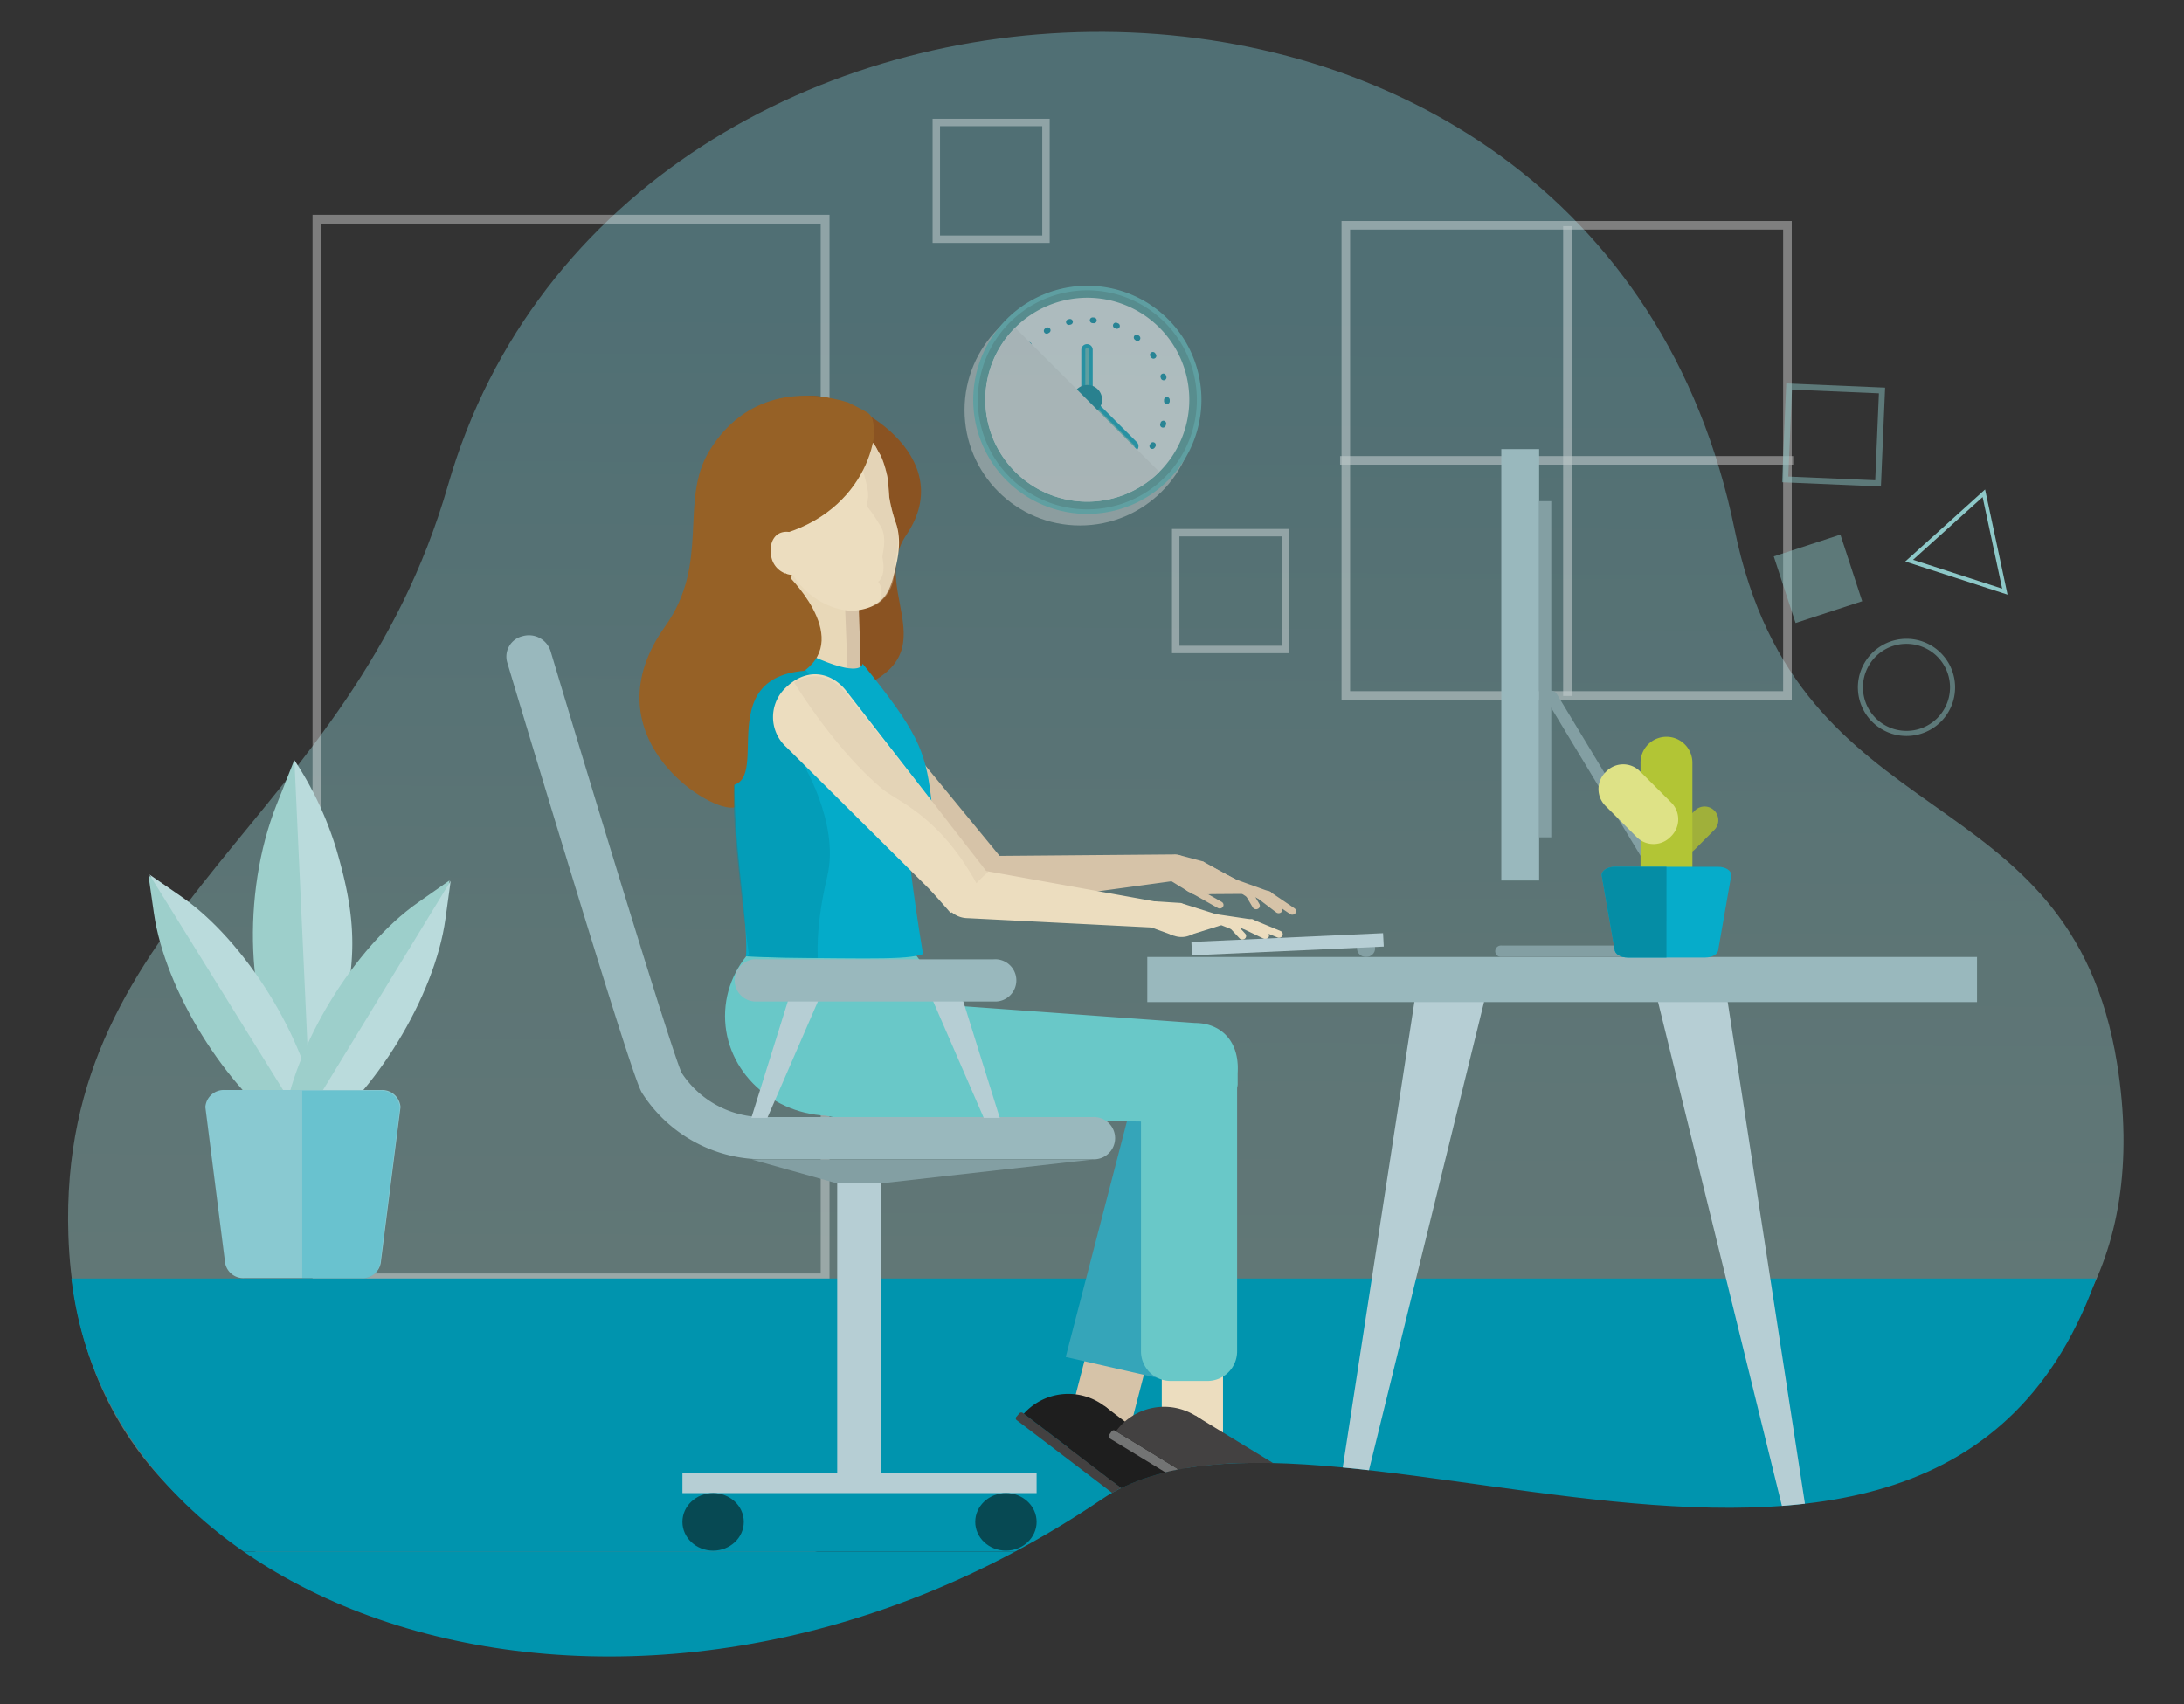 <?xml version="1.0" encoding="utf-8"?>
<svg xmlns="http://www.w3.org/2000/svg" xmlns:xlink="http://www.w3.org/1999/xlink" viewBox="0 0 321.109 250.613"><rect x="0" y="0" width="321.109" height="250.613" fill="#333333" stroke="none"/><defs><style>.cls-1,.cls-4,.cls-49,.cls-6{fill:none;}.cls-2{isolation:isolate;}.cls-3{opacity:0.41;fill:url(#linear-gradient);}.cls-4,.cls-49,.cls-6{stroke:#fff;stroke-miterlimit:10;}.cls-4{stroke-width:1.294px;}.cls-4,.cls-49{opacity:0.36;}.cls-5{opacity:0.62;}.cls-6{stroke-width:1.262px;opacity:0.6;}.cls-7{clip-path:url(#clip-path);}.cls-8{fill:#0094ae;}.cls-27,.cls-9{fill:#d6c3a8;}.cls-10{fill:#35a5b9;}.cls-11{fill:#1e1e1e;}.cls-12{fill:#434141;}.cls-13{fill:#69c8c8;}.cls-14{fill:#ecddbf;}.cls-15{fill:#737474;}.cls-16{fill:#99b8bd;}.cls-17{fill:#b6ced4;}.cls-18{fill:#839fa3;}.cls-19{fill:#074953;}.cls-20{clip-path:url(#clip-path-2);}.cls-21{fill:#013644;}.cls-22{fill:#002a37;}.cls-23{fill:#8a5322;}.cls-24{fill:#966126;}.cls-25{fill:#e8d8b8;}.cls-26{fill:#87d1ce;opacity:0.5;}.cls-27{opacity:0.37;}.cls-28{clip-path:url(#clip-path-3);}.cls-29{fill:#04abc9;}.cls-30,.cls-42{fill:#0390a7;}.cls-30{opacity:0.51;}.cls-31{fill:#a0b03a;}.cls-32{fill:#b2c535;}.cls-33,.cls-48{fill:#06acca;}.cls-34{fill:#dee286;}.cls-35{fill:#058da5;}.cls-36{opacity:0.53;}.cls-37{fill:#d8d9d8;opacity:0.8;}.cls-37,.cls-44{mix-blend-mode:multiply;}.cls-38{fill:#fff;}.cls-39{fill:#5ca7a4;}.cls-40{fill:#6ac9c9;}.cls-41{fill:#02adca;}.cls-43{fill:#0496b0;}.cls-44{fill:#f1f0f0;}.cls-45{fill:#9dcfcb;}.cls-46{fill:#badbdc;}.cls-47{fill:#89c9d1;}.cls-48{opacity:0.24;}.cls-49{stroke-width:1.093px;}.cls-50{opacity:0.47;}.cls-51{fill:#8dc8c8;}</style><linearGradient id="linear-gradient" x1="161.029" y1="192.317" x2="161.833" y2="13.807" gradientUnits="userSpaceOnUse"><stop offset="0.011" stop-color="#a4d9d7"/><stop offset="0.301" stop-color="#99d4d5"/><stop offset="0.813" stop-color="#7bc6d1"/><stop offset="0.831" stop-color="#7ac5d1"/></linearGradient><clipPath id="clip-path"><path class="cls-1" d="M10.14,180.6C9.152,237.636,93,267.223,162.008,220.477c33.549-22.727,132.62,39.726,149.436-44.353,12.82-64.1-89.7-160.454-155.417-160.454S11.274,115.237,10.14,180.6Z"/></clipPath><clipPath id="clip-path-2"><path class="cls-1" d="M177.121,58.983c11.118,7.172,29.226-5.278,41.183,14.65,8.529,14.214,3.528,31.386-11.376,36.354-17.007,5.669-51.28,7.563-62.892,19.408-11.54,11.772.75,11.741-24.982,11.492-19.867-.193-20.655-1.047-28.267-12.251-9.319-13.718-21.189-70.458-.324-79.731,17.031-7.569,23.927.943,46.878-4.621C156.7,39.592,168.428,53.376,177.121,58.983Z"/></clipPath><clipPath id="clip-path-3"><path class="cls-1" d="M109.33,72.064c-.286-6.482,4.417-11.962,10.5-12.241s11.255,4.75,11.541,11.232l.289,7.319c.286,6.482-4.417,11.963-10.5,12.242s-11.254-4.75-11.541-11.232Z"/></clipPath></defs><title>202003_BlogBanner_tipsremotework</title><g class="cls-2"><g id="Layer_1" data-name="Layer 1"><path class="cls-3" d="M255.04,77.885c9.405,46.016,49.347,35.518,56.238,78.588,9.351,58.443-52.794,74.441-113.549,56.338-26.327-7.846-51.722,2.533-72.673,13.008-45.528,22.765-113.109,13.273-115-44.15-1.584-48.029,41.472-60.5,55.809-110.3C91.115-16.361,234.852-20.892,255.04,77.885Z"/><rect class="cls-4" x="46.6" y="32.232" width="74.714" height="155.698"/><g class="cls-5"><rect class="cls-6" x="197.873" y="33.129" width="64.931" height="69.147"/><line class="cls-6" x1="230.457" y1="33.259" x2="230.457" y2="102.346"/><line class="cls-6" x1="197.03" y1="67.703" x2="263.648" y2="67.703"/></g><g class="cls-7"><rect class="cls-8" x="-0.916" y="188.016" width="473.195" height="40.175" transform="translate(471.362 416.207) rotate(-180)"/><path class="cls-9" d="M147.236,129.9l-1.848,1.451a2.472,2.472,0,0,1-3.323-.309l-22.456-23.152a4.422,4.422,0,0,1,.517-6.793h0a4.8,4.8,0,0,1,7.207.862l20.251,24.658A2.233,2.233,0,0,1,147.236,129.9Z"/><path class="cls-9" d="M174.633,127.338l.025.314a1.769,1.769,0,0,1-1.7,1.85l-26.776,3.667a3.781,3.781,0,0,1-4.4-3.359h0c-.209-2.645,1.672-3.957,3.823-3.928l26.946-.227A1.907,1.907,0,0,1,174.633,127.338Z"/><path class="cls-9" d="M173.855,127.048a2.894,2.894,0,0,0,.985,4.145,3.335,3.335,0,0,0,4.423-.924l-.026-1.917-2.386-1.676Z"/><polygon class="cls-9" points="177.04 126.882 182.414 129.699 182.845 131.459 177.607 131.496 177.04 126.882"/><path class="cls-9" d="M184.941,133.658h0a.5.5,0,0,0,.228-.708l-.084-.146-.932-1.575a.577.577,0,0,0-.891-.105h0a.5.5,0,0,0-.082.609l1.015,1.716A.576.576,0,0,0,184.941,133.658Z"/><path class="cls-9" d="M184.109,131.893h0a.5.5,0,0,0-.023-.739l-.129-.113-3.052-1.965a.575.575,0,0,0-.881.165h0a.5.5,0,0,0,.128.6l3.178,2.073A.583.583,0,0,0,184.109,131.893Z"/><path class="cls-9" d="M187,131.762h0a.513.513,0,0,0-.344-.67l-.649-.205-5.176-1.866a.563.563,0,0,0-.7.329v0a.513.513,0,0,0,.352.657l5.822,2.067A.565.565,0,0,0,187,131.762Z"/><path class="cls-9" d="M190.445,134.315h0a.5.5,0,0,0-.117-.735l-.554-.377-3.028-2.052a.579.579,0,0,0-.774.12l0,0a.5.5,0,0,0,.128.725l3.582,2.425A.579.579,0,0,0,190.445,134.315Z"/><path class="cls-9" d="M185.765,131.948h0a.5.5,0,0,0-.243-.706l-.49-.229L180.662,129a.572.572,0,0,0-.743.237v0a.505.505,0,0,0,.253.7l4.857,2.237A.573.573,0,0,0,185.765,131.948Z"/><path class="cls-9" d="M188.415,134.119h0a.5.5,0,0,0-.071-.74l-.423-.325-2.37-1.8a.581.581,0,0,0-.78.077l0,0a.5.5,0,0,0,.082.731l2.792,2.121A.581.581,0,0,0,188.415,134.119Z"/><path class="cls-9" d="M179.8,133.37h0a.5.5,0,0,0-.166-.723l-.149-.089-3.6-2.034a.566.566,0,0,0-.834.312h0a.506.506,0,0,0,.243.57l3.746,2.12A.579.579,0,0,0,179.8,133.37Z"/><polygon class="cls-9" points="176.851 126.676 181.562 129.285 181.919 130.742 177.607 131.496 176.851 126.676"/><polygon class="cls-9" points="173.125 125.689 171.865 129.37 174.84 131.193 176.851 126.676 173.125 125.689"/><path class="cls-10" d="M179.86,163.127l-.011-2.2a10.245,10.245,0,0,0-10.292-10.191l-54.341.25a.8.8,0,0,0-.8.8l.015,2.9a9.546,9.546,0,0,0,9.59,9.5l55.035-.253A.8.8,0,0,0,179.86,163.127Z"/><polygon class="cls-9" points="178.608 162.05 169.859 160.054 156.858 210.098 165.607 212.095 178.608 162.05"/><path class="cls-10" d="M177.741,152.205l-5.12-.342c-1.967-.448-3.319-.853-3.8.99L156.69,199.56l13.729,3.133,9.37-46.506C180.268,154.343,179.708,152.654,177.741,152.205Z"/><path class="cls-11" d="M162.642,217.129l13.056,9.947a7.553,7.553,0,0,0-1.222-11.092A8.8,8.8,0,0,0,162.642,217.129Z"/><path class="cls-12" d="M149.489,208.856l25.468,19.4a.392.392,0,0,0,.528-.051l.44-.506a.338.338,0,0,0-.055-.5L150.4,207.8a.392.392,0,0,0-.528.051l-.439.506A.337.337,0,0,0,149.489,208.856Z"/><path class="cls-11" d="M150.526,207.9l13.057,9.947a7.555,7.555,0,0,0-1.222-11.093A8.8,8.8,0,0,0,150.526,207.9Z"/><polygon class="cls-11" points="157.054 212.872 169.17 222.102 174.476 215.984 162.361 206.753 157.054 212.872"/><path class="cls-13" d="M181.968,159.378V157.81c.313-4.859-2.613-7.367-6.27-7.367l-50.807-3.677c-3.655,0-8.091,7.293-8.091,10.948h0a6.627,6.627,0,0,0,6.627,6.627l44.669.6C171.753,164.944,181.968,163.035,181.968,159.378Z"/><rect class="cls-14" x="170.813" y="160.919" width="9.005" height="51.507"/><path class="cls-13" d="M172.921,151.58h3.8a5.167,5.167,0,0,1,5.167,5.167v41.978a4.362,4.362,0,0,1-4.362,4.362h-5.407a4.362,4.362,0,0,1-4.362-4.362V156.747a5.167,5.167,0,0,1,5.167-5.167Z"/><path class="cls-12" d="M177.172,218.462l14.1,8.6a7.592,7.592,0,0,0-2.461-10.91A8.76,8.76,0,0,0,177.172,218.462Z"/><path class="cls-15" d="M163.162,211.534l27.508,16.781a.39.39,0,0,0,.519-.1l.38-.547a.339.339,0,0,0-.11-.487L163.952,210.4a.391.391,0,0,0-.52.1l-.379.547A.339.339,0,0,0,163.162,211.534Z"/><path class="cls-12" d="M164.087,210.48l14.1,8.6a7.593,7.593,0,0,0-2.462-10.91A8.758,8.758,0,0,0,164.087,210.48Z"/><polygon class="cls-12" points="171.137 214.781 184.223 222.764 188.812 216.155 175.726 208.172 171.137 214.781"/><ellipse class="cls-13" cx="122.255" cy="149.416" rx="15.656" ry="14.675"/><path class="cls-14" d="M170.711,133.737a2.952,2.952,0,0,0,1.882,3.863,3.27,3.27,0,0,0,4.122-1.764l-.45-1.87-2.706-1.176Z"/><path class="cls-14" d="M184.611,135.791h0a.528.528,0,0,0-.485-.588l-.681-.075-5.475-.818a.548.548,0,0,0-.613.459v0a.529.529,0,0,0,.49.574l6.154.889A.549.549,0,0,0,184.611,135.791Z"/><path class="cls-14" d="M188.549,137.618h0a.507.507,0,0,0-.277-.7l-.626-.26-3.416-1.418a.57.57,0,0,0-.731.268v0a.508.508,0,0,0,.286.685l4.041,1.674A.57.57,0,0,0,188.549,137.618Z"/><path class="cls-14" d="M183.447,136.213h0a.517.517,0,0,0-.4-.643l-.529-.129-4.72-1.118a.56.56,0,0,0-.675.376v0a.517.517,0,0,0,.4.632l5.247,1.243A.559.559,0,0,0,183.447,136.213Z"/><path class="cls-14" d="M186.52,137.821h0a.5.5,0,0,0-.234-.709l-.485-.236-2.717-1.3a.573.573,0,0,0-.746.228l0,0a.506.506,0,0,0,.243.7l3.2,1.531A.575.575,0,0,0,186.52,137.821Z"/><path class="cls-14" d="M183.02,138.046h0a.5.5,0,0,0,.066-.737l-.114-.126-1.261-1.359a.577.577,0,0,0-.9.07v0a.494.494,0,0,0,.055.611l1.373,1.481A.582.582,0,0,0,183.02,138.046Z"/><path class="cls-14" d="M181.815,136.482h0a.5.5,0,0,0-.186-.719l-.152-.085-3.42-1.328a.566.566,0,0,0-.825.332v0a.509.509,0,0,0,.259.564l3.567,1.409A.578.578,0,0,0,181.815,136.482Z"/><polygon class="cls-14" points="173.559 132.79 178.746 134.426 179.558 136.064 175.303 137.394 173.559 132.79"/><path class="cls-14" d="M171.381,134.586l-.042.312a1.824,1.824,0,0,1-2.06,1.5l-27.02-1.371a3.67,3.67,0,0,1-3.6-4.108h0a3.581,3.581,0,0,1,4.577-3.141L169.7,132.55A1.85,1.85,0,0,1,171.381,134.586Z"/><polygon class="cls-14" points="169.696 132.55 169.279 136.396 172.593 137.6 173.559 132.79 169.696 132.55"/><path class="cls-16" d="M160.621,170.486H112.358a21.065,21.065,0,0,1-17.925-9.7c-.394-.639-1.129-1.829-10.646-32.944-4.65-15.2-9.179-30.312-9.224-30.463a3.083,3.083,0,0,1,2.291-3.825,3.342,3.342,0,0,1,4.08,2.148c6.722,22.43,17.85,58.947,19.279,62.062a14.343,14.343,0,0,0,12.145,6.516h48.263a3.108,3.108,0,1,1,0,6.2Z"/><polygon class="cls-17" points="121.527 144.347 116.745 144.347 110.467 164.401 112.819 164.401 121.527 144.347"/><polygon class="cls-17" points="135.936 144.347 140.717 144.347 146.995 164.401 144.644 164.401 135.936 144.347"/><rect class="cls-17" x="123.094" y="174.036" width="6.41" height="42.859" transform="translate(252.598 390.931) rotate(-180)"/><polygon class="cls-18" points="123.076 174.036 129.457 174.036 160.621 170.521 110.534 170.521 123.076 174.036"/><rect class="cls-17" x="124.87" y="192.04" width="3.004" height="52.075" transform="translate(344.45 91.705) rotate(90)"/><ellipse class="cls-19" cx="147.899" cy="223.809" rx="4.512" ry="4.229"/><ellipse class="cls-19" cx="104.846" cy="223.809" rx="4.512" ry="4.229"/><path class="cls-16" d="M146.1,147.278H111.35a3.108,3.108,0,1,1,0-6.2H146.1a3.108,3.108,0,1,1,0,6.2Z"/><polygon class="cls-17" points="218.92 144.405 208.408 144.405 195.591 227.7 198.454 227.7 218.92 144.405"/><polygon class="cls-17" points="243.057 144.405 253.57 144.405 266.387 227.7 263.523 227.7 243.057 144.405"/><rect class="cls-16" x="168.682" y="140.737" width="121.994" height="6.626" transform="translate(459.359 288.101) rotate(-180)"/><rect class="cls-16" x="220.733" y="66.042" width="5.561" height="63.442" transform="translate(447.028 195.527) rotate(-180)"/><rect class="cls-18" x="226.295" y="73.704" width="1.786" height="49.437" transform="translate(454.375 196.844) rotate(-180)"/><path class="cls-18" d="M220.733,140.725h19.024a7.083,7.083,0,0,0,7.293-6.836,6.423,6.423,0,0,0-.691-2.909L228.86,102a.928.928,0,0,0-1.22-.317.813.813,0,0,0-.338,1.144l17.468,28.925a4.815,4.815,0,0,1,.491,2.138,5.347,5.347,0,0,1-5.5,5.159H220.733a.84.84,0,1,0,0,1.677Z"/><ellipse class="cls-18" cx="200.849" cy="139.49" rx="1.331" ry="1.248"/><polygon class="cls-17" points="175.269 140.491 203.452 139.205 203.35 137.234 175.167 138.521 175.269 140.491"/><rect class="cls-8" x="14.305" y="228.191" width="473.353" height="122.586" transform="translate(501.962 578.969) rotate(-180)"/><g class="cls-20"><rect class="cls-14" x="122.743" y="230.369" width="9.514" height="73.009" rx="4.757" transform="translate(-10.133 5.082) rotate(-2.196)"/><path class="cls-21" d="M124.934,244.456l3.145-.121c-5.515.212-7.623-5.266-7.722-7.85,0,0-3.4-21.123-3.766-30.6s-1.33-25.192-1.33-25.192c-.1-2.57,1.105-8,7.545-8.244l4.436-.17c5.188-.2,7.287,4.375,7.409,7.578,0,0,.077,16.1,0,25.356-.076,9.3-2.646,30.791-2.646,30.791C132.13,239.221,129.4,244.285,124.934,244.456Z"/><path class="cls-21" d="M127.163,228.082l-2.534.1c3.3-.126,7.417,1.917,7.643,7.811,0,0,.973,35.463.8,44.617-.123,6.394.169,11.773.169,11.773l-9.746.239s-.016-4.95-.6-11.224c-.846-9.072-3.236-18.274-3.395-22.413-.268-7,.994-22.5.994-22.5C120.259,230.477,124.58,228.181,127.163,228.082Z"/><path class="cls-22" d="M134.463,185.364c.086,4.637.036,14.065.191,18.112.307,7.993-2,24.592-2.39,29.547.077.451.947,37.31.8,46.419-.026,1.583-.016,3.255.014,4.872-.047,2.4.108,4.345.115,6.583l-.138-3.1-.123-5.386a74.852,74.852,0,0,0-4.454-20.511l-.074-.2a31.131,31.131,0,0,1-1.146-8.56A54.421,54.421,0,0,1,128,243.4l.033-.28a26.317,26.317,0,0,0,.836-6.881,25.2,25.2,0,0,0-1.164-7.8l-.064-.242c-1.2-4.155-3.961-16.245-3.981-22.311-.033-9.89,2.325-14.314,4.929-19.252.037-.06.075-.117.112-.176,1.567-2.483,3.224-3.921,4.664-6.178h0"/><path class="cls-23" d="M133.252,78.673c7.845-11.538-7.664-20.665-14.271-20.484s-11.841,4.475-11.575,12.594l.2,5.278c.266,8.119,8.813,13.381,8.813,13.381l7.668-.275s-6.211,14.345-3.172,13.641C142.29,97.852,127.194,87.581,133.252,78.673Z"/><path class="cls-24" d="M117.6,106.513c.081-1.857,6.8-17.056,6.563-19.335-.853-8.291,3.414-19.5,3.414-19.5,1.18-4.112,1.151-6.18,0-6.976-.446-.308-2.893-1.526-2.893-1.526-6.529-2-15.166-1.514-20.425,7.187-4.442,7.351.208,16.38-6.477,25.767-11.183,15.7,5.744,26.916,9.849,26.641C115.283,118.261,117.6,106.513,117.6,106.513Z"/><path class="cls-25" d="M120.688,100.8l-.258,0a5.641,5.641,0,0,1-5.818-5.459l1.824-10.9,9.369-.243.452,13.639C126.356,100.951,123.8,100.7,120.688,100.8Z"/><path class="cls-9" d="M124.166,87.178,124.634,99s2.893,1.339,2.267-.016a3.731,3.731,0,0,1-.387-2.081c-.121-3.974-.285-8.631-.285-8.631"/><path class="cls-14" d="M130.547,70.521c-1.224-6.371-4.346-8.47-10.324-7.285,0,0-6.544,6.426-9.41,9.654l4.391,8.118c1.228,6.2,7.284,9.252,10.867,8.744,4.087-.578,4.834-3.047,5.5-5.8.425-1.771,1.073-4.51.108-7.164a22.026,22.026,0,0,1-.923-3.6Z"/><path class="cls-26" d="M127.845,89.382c-.127.038-.212.056-.212.056C127.706,89.425,127.773,89.4,127.845,89.382Z"/><path class="cls-27" d="M129.111,85.549s1.2-.663.646-3.5c-.107-.548.884-3.12-.464-4.941a18.2,18.2,0,0,0-1.655-2.437c-.405-.474.236-1.209-.1-2.835-1.093-5.217-2.42-7.164-3.664-8.872,3.669.277,5.757,2.644,6.693,7.581l.2,2.665a22.151,22.151,0,0,0,.914,3.6c.959,2.656-.264,6.008-.223,7.365a5.594,5.594,0,0,1-3.445,5.168A2.439,2.439,0,0,0,129.111,85.549Z"/><g class="cls-28"><path class="cls-23" d="M128.494,61.839c.338-2.588-.553-4.2,1.623-4.345a13.1,13.1,0,0,0,2.517,8.547,12.262,12.262,0,0,0,4.443,3.822C129.955,69.5,127.91,66.309,128.494,61.839Z"/><path class="cls-24" d="M127.676,58.655c2.6,3.623.3,15.76-12.062,19.717-6.611,2.117-6.932,15.491-11.869,3.522-1.7-4.122-.568-18.94,5.142-23.034S125.078,55.031,127.676,58.655Z"/></g><path class="cls-29" d="M158.506,189.859c-20.545-4.429-18.844,2.75-34.34,3.321-14.157.522-41.618,1.047-41.618,1.047s5.148-13.681,8.064-22.31c4.081-12.143,18.9-26.144,19.1-31.746.347-9.746-6.439-33.955,4.855-46.042,0,0,2.562,1.409,6.014,2.855,6.191,2.595,6.25.618,6.25.618,8.015,9.913,9.2,12.7,10.038,19.45.946,7.567-3.39,6.938-3.39,6.938s.489,5.876,2.292,16.7C140.539,158.925,179.051,194.287,158.506,189.859Z"/><path class="cls-30" d="M117.666,111.61s5.875,9.25,3.964,17.275-2.3,16.231,1.353,22.069c2.96,4.726,2.77,13.529,2.77,13.529s-26.291-11.327-23.208-14.211,7.556-9.906,7.556-9.906-1.8-13.253-2.145-20.09c-.944-18.586,6.61-26.147,6.61-26.147l5.51,6.257S109.756,103.038,117.666,111.61Z"/><path class="cls-14" d="M145.5,131.147l-5.742,3.1s-2.122-2.447-3.212-3.589l-20.929-20.782a5.956,5.956,0,0,1-.04-8.8h0c3.175-3.03,6.7-2.156,8.786.45l21.619,27.831C147.132,130.565,146.705,130,145.5,131.147Z"/><path class="cls-27" d="M145.059,127.933,124.269,101.8a6.682,6.682,0,0,0-3.714-2.294,5.734,5.734,0,0,0-3.8.841s5.892,9.749,12.936,15.641c2.212,1.85,8.052,3.822,13.431,13.125.67,1.158,1.241,2.62,2.847,2.776C147,131.984,146.795,130.031,145.059,127.933Z"/><path class="cls-14" d="M117.1,84.516a3.281,3.281,0,0,1-3.719-2.763c-.354-1.851.472-3.808,2.68-3.516Z"/><path class="cls-24" d="M115.534,84.3s9.749,9.2,2.726,14.349c-14.845,1.209-2.781,19.582-13.292,16.564C97.9,115.312,115.534,84.3,115.534,84.3Z"/></g></g><path class="cls-31" d="M246.3,124.949h0a2.025,2.025,0,0,1,0-2.855l2.874-2.874a2.019,2.019,0,1,1,2.855,2.855l-2.874,2.874a2.027,2.027,0,0,1-2.855,0"/><path class="cls-32" d="M245.016,133.2h0a3.824,3.824,0,0,1-3.812-3.813V112.228a3.813,3.813,0,1,1,7.625,0v17.156a3.825,3.825,0,0,1-3.813,3.813"/><path class="cls-33" d="M250.735,140.822H239.3c-1.052,0-1.906-.543-1.906-1.213l-1.907-10.918c0-.67.854-1.213,1.907-1.213h15.25c1.052,0,1.906.543,1.906,1.213l-1.906,10.918c0,.67-.853,1.213-1.906,1.213"/><path class="cls-34" d="M245.73,122.952l-.162.161a3.486,3.486,0,0,1-4.917,0l-4.614-4.614a3.487,3.487,0,0,1,0-4.917l.162-.162a3.487,3.487,0,0,1,4.917,0l4.614,4.614a3.489,3.489,0,0,1,0,4.918"/><path class="cls-35" d="M245.016,140.822H239.3c-1.052,0-1.906-.543-1.906-1.213l-1.906-10.918c0-.67.853-1.213,1.906-1.213h7.625Z"/><g class="cls-36"><circle class="cls-37" cx="158.789" cy="60.303" r="16.975"/><circle class="cls-38" cx="159.868" cy="58.779" r="15.832"/><path class="cls-39" d="M159.868,75.449a16.671,16.671,0,1,1,16.671-16.67A16.689,16.689,0,0,1,159.868,75.449Zm0-31.664a14.994,14.994,0,1,0,14.994,14.994A15.011,15.011,0,0,0,159.868,43.785Z"/><path class="cls-40" d="M159.868,75.577A16.777,16.777,0,1,1,176.646,58.8,16.8,16.8,0,0,1,159.868,75.577Zm0-32.884A16.107,16.107,0,1,0,175.975,58.8,16.125,16.125,0,0,0,159.868,42.693Z"/><path class="cls-41" d="M159.82,59.806a.839.839,0,0,1-.838-.839V51.45a.838.838,0,1,1,1.676,0v7.517A.839.839,0,0,1,159.82,59.806Z"/><path class="cls-41" d="M166.552,66.455a.835.835,0,0,1-.593-.246l-6.682-6.683a.838.838,0,0,1,1.185-1.185l6.683,6.683a.839.839,0,0,1-.593,1.431Z"/><path class="cls-40" d="M159.82,59.219a.251.251,0,0,1-.251-.252V51.45a.251.251,0,1,1,.5,0v7.517A.251.251,0,0,1,159.82,59.219Z"/><path class="cls-40" d="M166.552,65.868a.252.252,0,0,1-.178-.074l-6.682-6.683a.251.251,0,0,1,.355-.355l6.683,6.683a.252.252,0,0,1-.178.429Z"/><circle class="cls-42" cx="159.868" cy="58.779" r="2.167"/><path class="cls-43" d="M160.508,71a.419.419,0,0,1-.025-.837l.162-.011a.419.419,0,0,1,.062.836l-.174.011Zm-3.329-.269a.436.436,0,0,1-.093-.011l-.169-.039a.419.419,0,0,1,.2-.815l.158.037a.419.419,0,0,1-.093.828Zm6.758-.461a.419.419,0,0,1-.148-.811l.151-.058a.419.419,0,1,1,.307.78l-.162.062A.429.429,0,0,1,163.937,70.271Zm-10.023-.819a.418.418,0,0,1-.209-.056c-.05-.029-.1-.058-.15-.088a.419.419,0,1,1,.43-.72l.139.082a.419.419,0,0,1-.21.782ZM167,68.558a.415.415,0,0,1-.331-.162.42.42,0,0,1,.073-.588l.128-.1a.419.419,0,1,1,.522.655l-.135.107A.415.415,0,0,1,167,68.558Zm-15.825-1.292a.419.419,0,0,1-.307-.134l-.117-.127a.419.419,0,1,1,.622-.562l.109.119a.418.418,0,0,1-.307.7Zm18.245-1.244a.42.42,0,0,1-.342-.661l.092-.132a.419.419,0,1,1,.692.472c-.032.048-.065.1-.1.143A.419.419,0,0,1,169.417,66.022Zm-20.224-1.65a.418.418,0,0,1-.377-.236c-.026-.052-.05-.1-.075-.157a.419.419,0,0,1,.76-.354l.069.146a.417.417,0,0,1-.195.559A.407.407,0,0,1,149.193,64.372Zm21.792-1.486a.415.415,0,0,1-.129-.021.419.419,0,0,1-.269-.528c.016-.052.033-.1.049-.155a.419.419,0,1,1,.8.247c-.018.056-.035.112-.053.167A.42.42,0,0,1,170.985,62.886Zm-22.828-1.863a.419.419,0,0,1-.414-.357c-.008-.057-.017-.114-.024-.171a.419.419,0,1,1,.83-.113c.007.053.015.107.023.16a.42.42,0,0,1-.352.477A.444.444,0,0,1,148.157,61.023Zm23.4-1.6h0a.419.419,0,0,1-.414-.424c0-.054,0-.108,0-.162v-.025a.419.419,0,1,1,.838,0v.025c0,.058,0,.115,0,.173A.419.419,0,0,1,171.554,59.426Zm-23.4-1.909a.417.417,0,0,1-.415-.48l.027-.172a.419.419,0,0,1,.827.135c-.008.053-.017.106-.024.16A.419.419,0,0,1,148.154,57.517Zm22.923-1.589a.42.42,0,0,1-.4-.3c-.015-.051-.031-.1-.047-.154a.419.419,0,0,1,.8-.248c.017.055.034.111.05.167a.418.418,0,0,1-.284.52A.437.437,0,0,1,171.077,55.928Zm-21.9-1.763a.419.419,0,0,1-.377-.6c.025-.052.05-.1.076-.156a.419.419,0,1,1,.75.374c-.024.049-.048.1-.071.146A.419.419,0,0,1,149.182,54.165Zm20.412-1.414a.417.417,0,0,1-.349-.187l-.091-.134a.419.419,0,1,1,.691-.474l.1.143a.419.419,0,0,1-.348.652Zm-18.438-1.484a.414.414,0,0,1-.284-.112.419.419,0,0,1-.023-.592c.039-.043.079-.085.119-.127a.419.419,0,0,1,.607.579c-.038.039-.074.078-.111.117A.417.417,0,0,1,151.156,51.267Zm16.084-1.115a.415.415,0,0,1-.265-.095l-.126-.1a.419.419,0,0,1,.521-.656c.046.036.091.073.135.109a.419.419,0,0,1-.265.744Zm-13.346-1.076a.419.419,0,0,1-.21-.782l.15-.086a.419.419,0,1,1,.41.731l-.14.08A.42.42,0,0,1,153.894,49.076Zm10.333-.717a.4.4,0,0,1-.158-.032l-.151-.06a.419.419,0,1,1,.305-.78l.162.064a.42.42,0,0,1-.158.808Zm-7.072-.569a.419.419,0,0,1-.093-.828l.169-.038a.419.419,0,1,1,.175.82l-.158.035A.422.422,0,0,1,157.155,47.79Zm3.663-.252-.036,0-.161-.013a.419.419,0,0,1,.06-.836l.173.014a.419.419,0,0,1-.036.837Z"/><path class="cls-44" d="M170.445,69.387A14.979,14.979,0,0,1,149.261,48.2"/></g><path class="cls-45" d="M40.667,118.327l2.578-6.49,2.891,5.516c6.293,11.957,7.033,25.187,1.806,38.344l-2.579,6.49-3.032-4.29C36.184,149.2,35.439,131.484,40.667,118.327Z"/><path class="cls-46" d="M48.164,155.567l-2.578,6.49-2.3-50.265a50.269,50.269,0,0,1,6.194,13.2C52.186,134.32,53.392,142.41,48.164,155.567Z"/><path class="cls-45" d="M22.633,134.325l-.808-5.591,4.656,3.216c9.44,6.52,18.42,20.994,20.058,32.328l.808,5.591-4.657-3.217C33.251,160.132,24.27,145.659,22.633,134.325Z"/><path class="cls-46" d="M46.672,164.149l.808,5.591L21.958,128.6l4.656,3.216C36.054,138.341,45.034,152.815,46.672,164.149Z"/><path class="cls-45" d="M61.462,132.722l4.627-3.24-.773,5.606c-1.567,11.365-10.442,25.9-19.823,32.472L40.866,170.8l.774-5.606C43.207,153.829,52.082,139.291,61.462,132.722Z"/><path class="cls-46" d="M45.669,167.621l-4.627,3.24,25.222-41.319-.773,5.606C63.924,146.514,55.049,161.052,45.669,167.621Z"/><path class="cls-47" d="M53.149,187.958H35.933a2.71,2.71,0,0,1-2.869-2.514l-2.87-22.63a2.71,2.71,0,0,1,2.87-2.515H56.018a2.711,2.711,0,0,1,2.87,2.515l-2.87,22.63a2.709,2.709,0,0,1-2.869,2.514"/><path class="cls-48" d="M44.438,188.053h8.608a2.71,2.71,0,0,0,2.869-2.515l2.87-22.63a2.71,2.71,0,0,0-2.87-2.514H44.438Z"/><rect class="cls-49" x="172.861" y="78.339" width="16.125" height="17.172"/><rect class="cls-49" x="137.663" y="18.011" width="16.125" height="17.172"/><g class="cls-50"><path class="cls-51" d="M280.308,94.684a6.4,6.4,0,1,1-4.527,1.875,6.361,6.361,0,0,1,4.527-1.875m0-.743a7.146,7.146,0,1,0,5.052,2.093,7.124,7.124,0,0,0-5.052-2.093Z"/></g><g class="cls-50"><rect class="cls-51" x="262.141" y="79.969" width="10.305" height="10.305" transform="translate(-13.218 87.336) rotate(-18.117)"/></g><path class="cls-51" d="M291.5,73.1l1.438,6.734,1.437,6.735-6.55-2.123-6.551-2.122,5.113-4.612L291.5,73.1m.363-1.12-5.87,5.3-5.871,5.295,7.521,2.436,7.521,2.437-1.65-7.732-1.651-7.731Z"/><g class="cls-50"><path class="cls-51" d="M263.469,57.3l12.784.543-.543,12.784-12.784-.543.543-12.784m-.838-.912-.618,14.534,14.535.617.617-14.534-14.534-.617Z"/></g></g></g></svg>